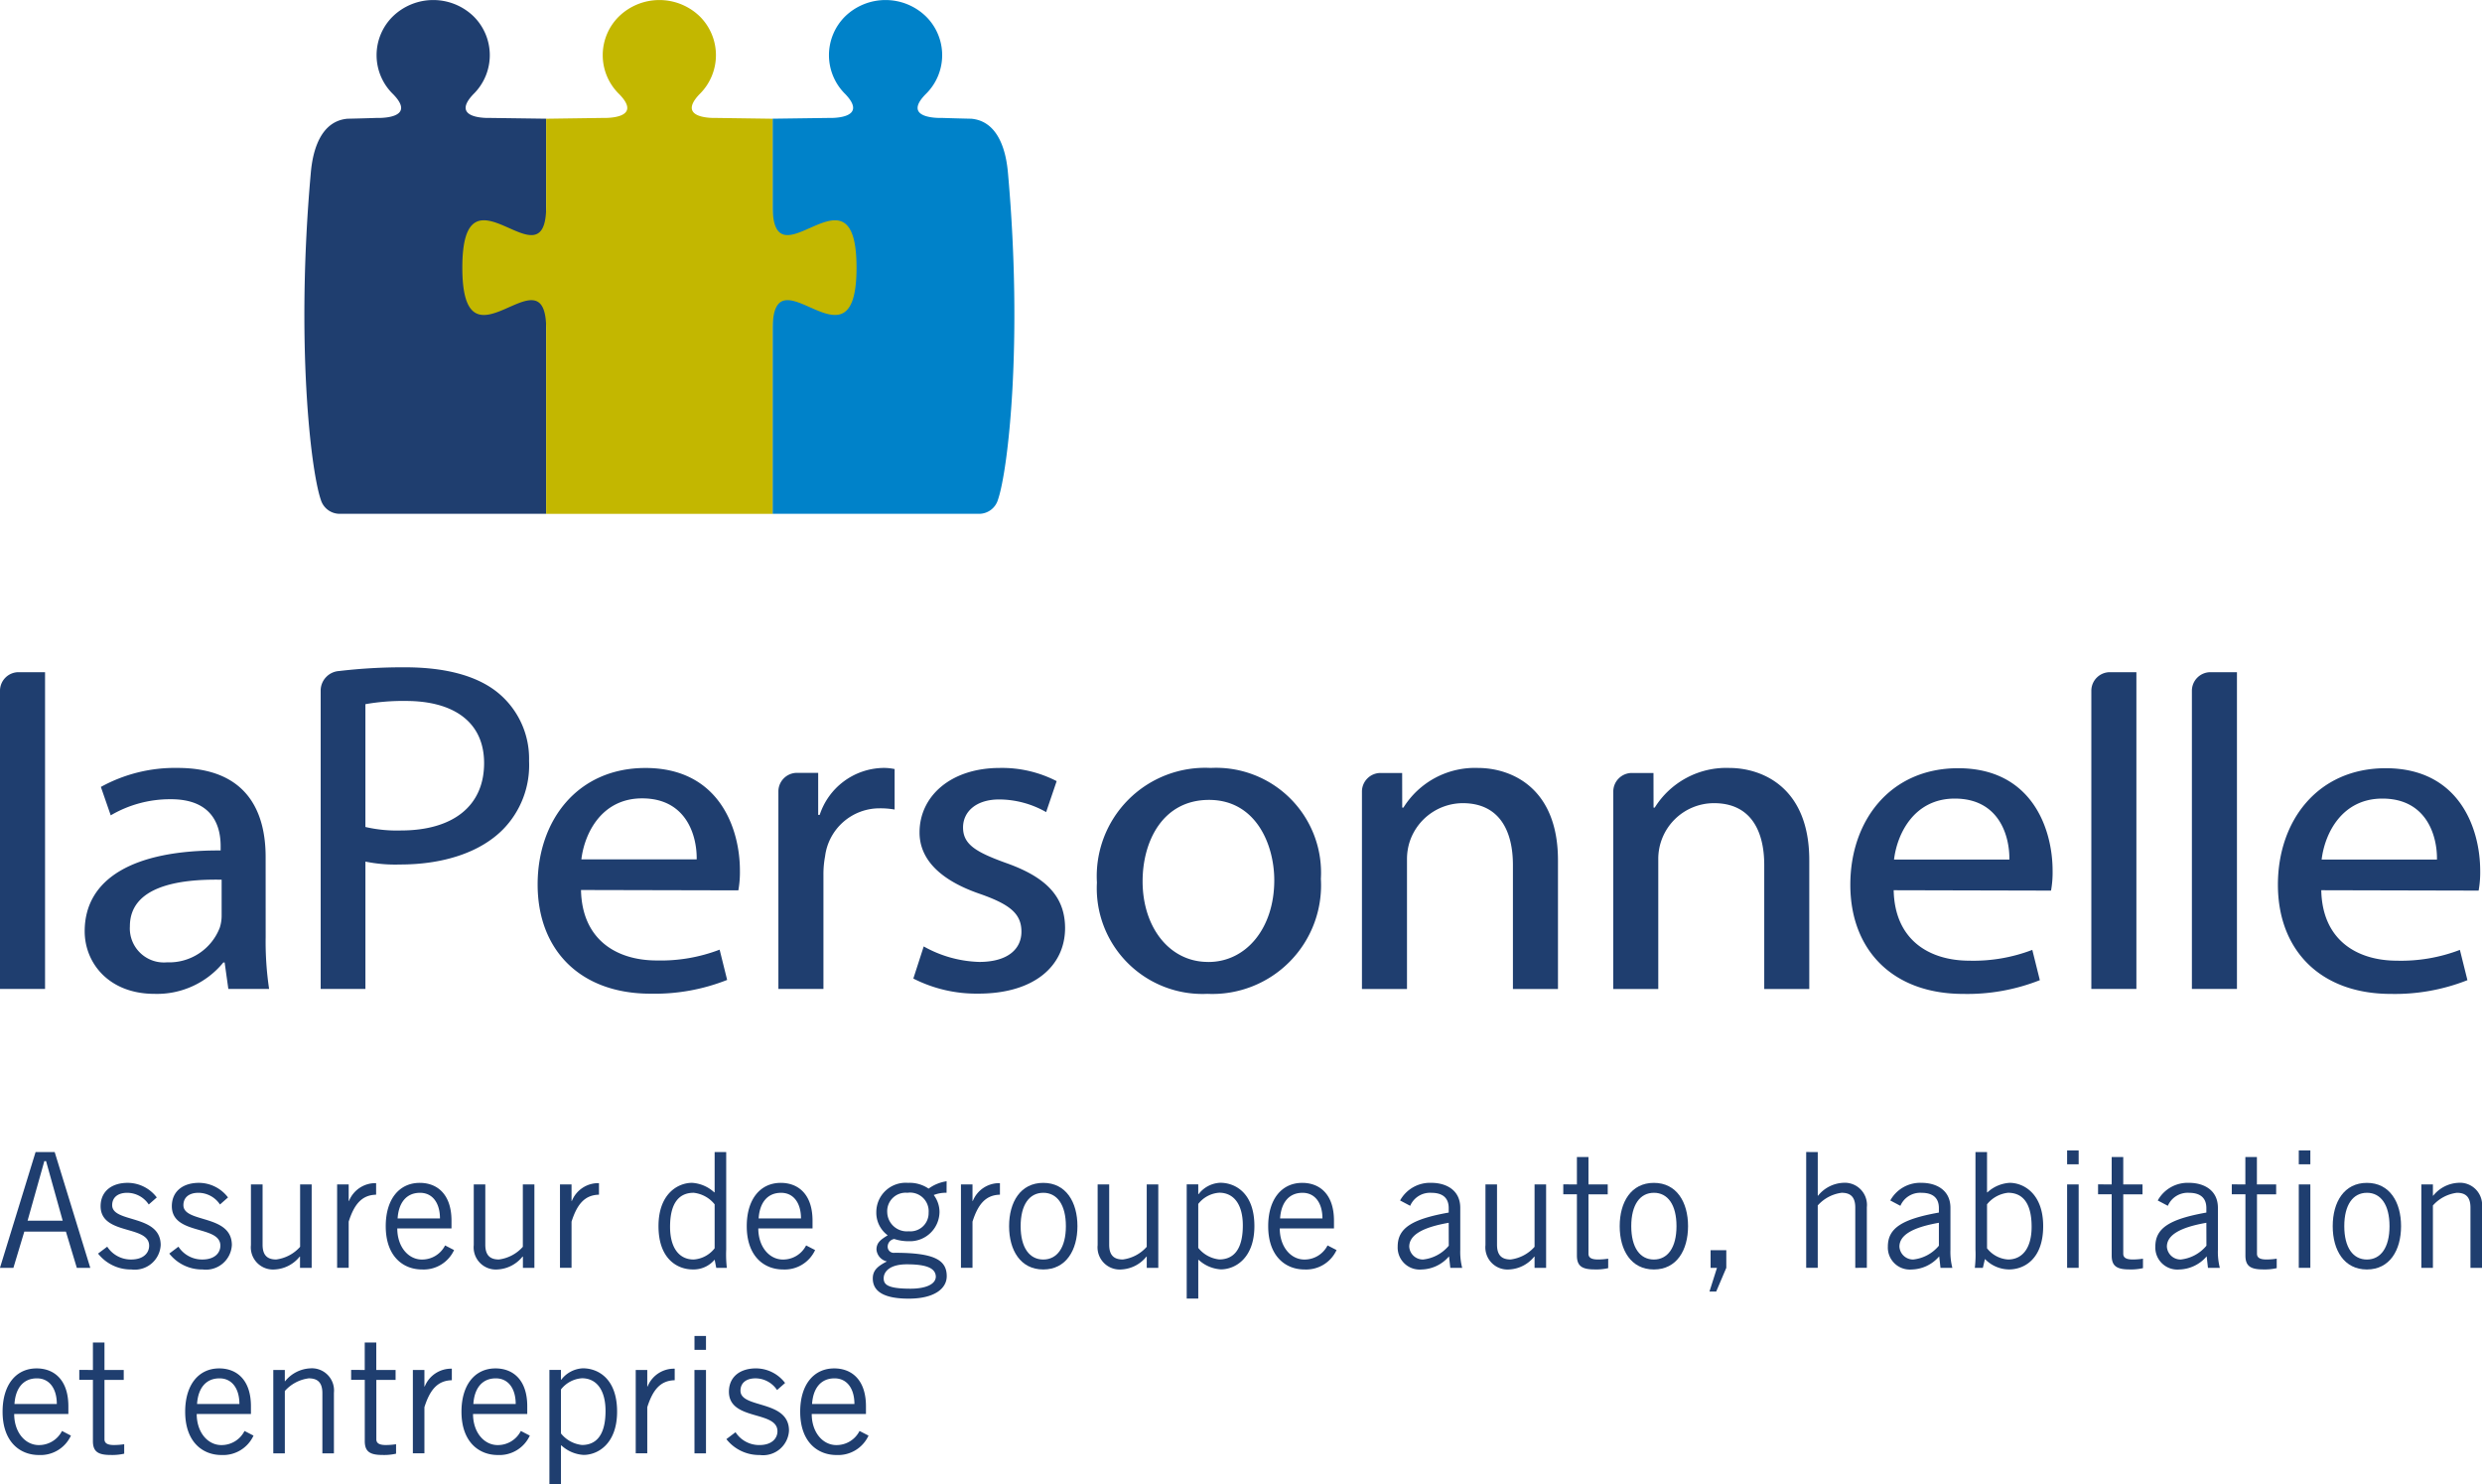 <?xml version="1.0" encoding="UTF-8"?>
<svg xmlns="http://www.w3.org/2000/svg" width="179.051" height="107.086" viewBox="0 0 179.051 107.086">
  <g id="Groupe_419" data-name="Groupe 419" transform="translate(-222 -237)">
    <g id="Groupe_415" data-name="Groupe 415" transform="translate(222.002 320.005)">
      <path id="Tracé_769" data-name="Tracé 769" d="M222,406.789l2.569-8.355h1.377l2.569,8.355h-.972l-.787-2.616h-3l-.787,2.616Zm1.991-3.4h2.534l-1.2-4.3H225.2Z" transform="translate(-222.004 -398.318)" fill="#1f3e6f"></path>
      <path id="Tracé_770" data-name="Tracé 770" d="M236.4,407.355a2.032,2.032,0,0,0,1.724.926c.9,0,1.3-.485,1.3-.995,0-1.528-3.565-.718-3.5-2.916.034-1.042.833-1.632,1.991-1.62a2.647,2.647,0,0,1,2.06,1.053l-.579.509a1.879,1.879,0,0,0-1.551-.844c-.706,0-1.088.358-1.088.891,0,1.308,3.5.636,3.5,2.882A1.873,1.873,0,0,1,238.146,409a3,3,0,0,1-2.407-1.146Z" transform="translate(-228.667 -400.411)" fill="#1f3e6f"></path>
      <path id="Tracé_771" data-name="Tracé 771" d="M246.38,407.355a2.032,2.032,0,0,0,1.724.926c.9,0,1.3-.485,1.3-.995,0-1.528-3.565-.718-3.5-2.916.034-1.042.834-1.632,1.991-1.62a2.647,2.647,0,0,1,2.06,1.053l-.579.509a1.879,1.879,0,0,0-1.551-.844c-.706,0-1.087.358-1.087.891,0,1.308,3.495.636,3.495,2.882A1.873,1.873,0,0,1,248.127,409a3,3,0,0,1-2.407-1.146Z" transform="translate(-233.509 -400.411)" fill="#1f3e6f"></path>
      <path id="Tracé_772" data-name="Tracé 772" d="M260.7,408.992v-.81h-.023a2.469,2.469,0,0,1-1.782.926,1.6,1.6,0,0,1-1.736-1.759v-4.375H258v4.351c0,.8.382,1.064.983,1.064a2.782,2.782,0,0,0,1.724-.914v-4.5h.834v6.018Z" transform="translate(-239.059 -400.521)" fill="#1f3e6f"></path>
      <path id="Tracé_773" data-name="Tracé 773" d="M269.233,402.887h.834v1.191h.023a2.047,2.047,0,0,1,1.956-1.284v.833c-1.042.023-1.585.706-1.979,1.945V408.9h-.834Z" transform="translate(-244.915 -400.433)" fill="#1f3e6f"></path>
      <path id="Tracé_774" data-name="Tracé 774" d="M280.975,407.6a2.415,2.415,0,0,1-2.315,1.4c-1.342,0-2.615-.926-2.615-3.125,0-1.944.972-3.124,2.453-3.124,1.25,0,2.291.81,2.291,2.731v.556h-3.911c0,1.319.787,2.245,1.782,2.245a1.859,1.859,0,0,0,1.667-1.018Zm-1.018-2.28c0-1.111-.532-1.851-1.435-1.851-1.007,0-1.551.74-1.62,1.851Z" transform="translate(-248.22 -400.411)" fill="#1f3e6f"></path>
      <path id="Tracé_775" data-name="Tracé 775" d="M291.928,408.992v-.81H291.9a2.47,2.47,0,0,1-1.782.926,1.6,1.6,0,0,1-1.736-1.759v-4.375h.833v4.351c0,.8.382,1.064.983,1.064a2.781,2.781,0,0,0,1.724-.914v-4.5h.834v6.018Z" transform="translate(-254.207 -400.521)" fill="#1f3e6f"></path>
      <path id="Tracé_776" data-name="Tracé 776" d="M300.458,402.887h.834v1.191h.023a2.047,2.047,0,0,1,1.956-1.284v.833c-1.042.023-1.585.706-1.979,1.945V408.9h-.834Z" transform="translate(-260.063 -400.433)" fill="#1f3e6f"></path>
      <path id="Tracé_777" data-name="Tracé 777" d="M319.145,398.434v7.036a8.437,8.437,0,0,0,.046,1.319h-.764l-.116-.59a1.981,1.981,0,0,1-1.585.706c-1.065,0-2.465-.718-2.465-3.125,0-2.338,1.4-3.124,2.419-3.124a2.59,2.59,0,0,1,1.585.671l.046.023v-2.916Zm-.834,3.773a2.247,2.247,0,0,0-1.516-.833c-.972,0-1.7.636-1.7,2.453,0,1.528.66,2.361,1.7,2.361a2.091,2.091,0,0,0,1.516-.81Z" transform="translate(-266.759 -398.318)" fill="#1f3e6f"></path>
      <path id="Tracé_778" data-name="Tracé 778" d="M331.556,407.6a2.416,2.416,0,0,1-2.315,1.4c-1.342,0-2.616-.926-2.616-3.125,0-1.944.973-3.124,2.454-3.124,1.25,0,2.291.81,2.291,2.731v.556h-3.912c0,1.319.787,2.245,1.782,2.245a1.859,1.859,0,0,0,1.667-1.018Zm-1.018-2.28c0-1.111-.533-1.851-1.436-1.851-1.007,0-1.55.74-1.62,1.851Z" transform="translate(-272.756 -400.411)" fill="#1f3e6f"></path>
      <path id="Tracé_779" data-name="Tracé 779" d="M349.6,403.358a2.334,2.334,0,0,0-.926.162,2.031,2.031,0,0,1,.417,1.227,2.135,2.135,0,0,1-2.2,2.106,3.322,3.322,0,0,1-1.065-.162.561.561,0,0,0-.474.556.437.437,0,0,0,.5.44c2.847,0,3.761.509,3.761,1.689,0,.879-.868,1.62-2.743,1.62-1.69,0-2.592-.463-2.592-1.458,0-.6.371-.891,1.018-1.227a.965.965,0,0,1-.752-.856c0-.521.347-.741.81-1.03a2.019,2.019,0,0,1-.822-1.678,2.116,2.116,0,0,1,2.279-2.106,2.433,2.433,0,0,1,1.493.417,2.918,2.918,0,0,1,1.3-.532Zm-2.858,5.161c-1.308,0-1.678.578-1.678,1.007,0,.452.278.752,1.944.752,1,0,1.805-.278,1.817-.868C348.809,408.82,348.207,408.519,346.737,408.519Zm.035-5.161a1.331,1.331,0,0,0-1.458,1.389,1.416,1.416,0,0,0,1.551,1.388,1.313,1.313,0,0,0,1.435-1.342A1.343,1.343,0,0,0,346.772,403.358Z" transform="translate(-281.317 -400.302)" fill="#1f3e6f"></path>
      <path id="Tracé_780" data-name="Tracé 780" d="M356.636,402.887h.833v1.191h.023a2.048,2.048,0,0,1,1.956-1.284v.833c-1.042.023-1.585.706-1.979,1.945V408.9h-.833Z" transform="translate(-287.315 -400.433)" fill="#1f3e6f"></path>
      <path id="Tracé_781" data-name="Tracé 781" d="M365.845,409c-1.643,0-2.465-1.389-2.465-3.125s.822-3.124,2.465-3.124,2.465,1.389,2.465,3.124S367.488,409,365.845,409Zm0-5.532c-1,0-1.632.856-1.632,2.407s.637,2.407,1.632,2.407,1.632-.856,1.632-2.407S366.841,403.467,365.845,403.467Z" transform="translate(-290.586 -400.411)" fill="#1f3e6f"></path>
      <path id="Tracé_782" data-name="Tracé 782" d="M379.33,408.992v-.81h-.023a2.472,2.472,0,0,1-1.783.926,1.6,1.6,0,0,1-1.736-1.759v-4.375h.833v4.351c0,.8.382,1.064.984,1.064a2.78,2.78,0,0,0,1.724-.914v-4.5h.834v6.018Z" transform="translate(-296.606 -400.521)" fill="#1f3e6f"></path>
      <path id="Tracé_783" data-name="Tracé 783" d="M388.266,411.1v-8.24h.833v.706h.023a2.081,2.081,0,0,1,1.562-.822c1.065,0,2.465.718,2.465,3.124,0,2.338-1.4,3.125-2.418,3.125a2.59,2.59,0,0,1-1.585-.671l-.046-.023v2.8Zm.833-3.657a2.245,2.245,0,0,0,1.516.833c.972,0,1.7-.636,1.7-2.453,0-1.528-.66-2.361-1.7-2.361a2.091,2.091,0,0,0-1.516.81Z" transform="translate(-302.659 -400.411)" fill="#1f3e6f"></path>
      <path id="Tracé_784" data-name="Tracé 784" d="M404.615,407.6A2.414,2.414,0,0,1,402.3,409c-1.343,0-2.616-.926-2.616-3.125,0-1.944.973-3.124,2.454-3.124,1.25,0,2.291.81,2.291,2.731v.556h-3.911c0,1.319.786,2.245,1.782,2.245a1.86,1.86,0,0,0,1.666-1.018Zm-1.018-2.28c0-1.111-.533-1.851-1.435-1.851-1.007,0-1.551.74-1.62,1.851Z" transform="translate(-308.198 -400.411)" fill="#1f3e6f"></path>
      <path id="Tracé_785" data-name="Tracé 785" d="M418,404.022a2.463,2.463,0,0,1,2.257-1.273c1.018,0,2.084.486,2.084,1.805v3.032a4.647,4.647,0,0,0,.139,1.3h-.857l-.093-.833a2.686,2.686,0,0,1-1.99.949,1.586,1.586,0,0,1-1.713-1.655c0-1.32,1.007-1.979,3.68-2.453v-.324c0-.8-.521-1.1-1.238-1.1a1.555,1.555,0,0,0-1.54.937Zm3.507,1.609c-1.91.335-2.847.891-2.847,1.724a.988.988,0,0,0,1,.926,2.8,2.8,0,0,0,1.852-.995Z" transform="translate(-317 -400.411)" fill="#1f3e6f"></path>
      <path id="Tracé_786" data-name="Tracé 786" d="M433.665,408.992v-.81h-.023a2.471,2.471,0,0,1-1.782.926,1.6,1.6,0,0,1-1.737-1.759v-4.375h.834v4.351c0,.8.382,1.064.983,1.064a2.781,2.781,0,0,0,1.725-.914v-4.5h.833v6.018Z" transform="translate(-322.964 -400.521)" fill="#1f3e6f"></path>
      <path id="Tracé_787" data-name="Tracé 787" d="M442.01,401.109V399.13h.834v1.979h1.389v.717h-1.389v4.282c0,.277.2.416.683.416a4.713,4.713,0,0,0,.74-.058v.683a3.833,3.833,0,0,1-.972.093c-.9,0-1.285-.231-1.285-1v-4.421h-.983v-.717Z" transform="translate(-328.254 -398.656)" fill="#1f3e6f"></path>
      <path id="Tracé_788" data-name="Tracé 788" d="M451.4,409c-1.644,0-2.465-1.389-2.465-3.125s.822-3.124,2.465-3.124,2.465,1.389,2.465,3.124S453.047,409,451.4,409Zm0-5.532c-.995,0-1.631.856-1.631,2.407s.636,2.407,1.631,2.407,1.632-.856,1.632-2.407S452.4,403.467,451.4,403.467Z" transform="translate(-332.092 -400.411)" fill="#1f3e6f"></path>
      <path id="Tracé_789" data-name="Tracé 789" d="M462.721,413.462l-.729,1.712h-.486l.544-1.712h-.462v-1.273h1.133Z" transform="translate(-338.188 -404.991)" fill="#1f3e6f"></path>
      <path id="Tracé_790" data-name="Tracé 790" d="M475.894,398.434v3.148h.023a2.469,2.469,0,0,1,1.782-.926,1.6,1.6,0,0,1,1.736,1.759v4.374H478.6v-4.351c0-.8-.382-1.064-.983-1.064a2.778,2.778,0,0,0-1.724.914v4.5h-.834v-8.355Z" transform="translate(-344.763 -398.318)" fill="#1f3e6f"></path>
      <path id="Tracé_791" data-name="Tracé 791" d="M486.678,404.022a2.461,2.461,0,0,1,2.257-1.273c1.017,0,2.082.486,2.082,1.805v3.032a4.683,4.683,0,0,0,.139,1.3H490.3l-.093-.833a2.688,2.688,0,0,1-1.991.949,1.587,1.587,0,0,1-1.713-1.655c0-1.32,1.007-1.979,3.681-2.453v-.324c0-.8-.521-1.1-1.239-1.1a1.554,1.554,0,0,0-1.538.937Zm3.506,1.609c-1.91.335-2.847.891-2.847,1.724a.988.988,0,0,0,.995.926,2.8,2.8,0,0,0,1.852-.995Z" transform="translate(-350.315 -400.411)" fill="#1f3e6f"></path>
      <path id="Tracé_792" data-name="Tracé 792" d="M499.567,398.434v2.916l.046-.023a2.592,2.592,0,0,1,1.586-.671c1.018,0,2.419.787,2.419,3.124,0,2.407-1.4,3.125-2.465,3.125a2.454,2.454,0,0,1-1.737-.752l-.15.636h-.579a8.368,8.368,0,0,0,.046-1.319v-7.036Zm0,6.943a2.093,2.093,0,0,0,1.517.81c1.041,0,1.7-.833,1.7-2.361,0-1.817-.729-2.453-1.7-2.453a2.247,2.247,0,0,0-1.517.833Z" transform="translate(-356.225 -398.318)" fill="#1f3e6f"></path>
      <path id="Tracé_793" data-name="Tracé 793" d="M512.448,398.209v1h-.833v-1Zm-.833,2.453h.833v6.018h-.833Z" transform="translate(-362.496 -398.209)" fill="#1f3e6f"></path>
      <path id="Tracé_794" data-name="Tracé 794" d="M516.936,401.109V399.13h.834v1.979h1.389v.717H517.77v4.282c0,.277.2.416.683.416a4.719,4.719,0,0,0,.74-.058v.683a3.837,3.837,0,0,1-.973.093c-.9,0-1.284-.231-1.284-1v-4.421h-.983v-.717Z" transform="translate(-364.601 -398.656)" fill="#1f3e6f"></path>
      <path id="Tracé_795" data-name="Tracé 795" d="M524.151,404.022a2.464,2.464,0,0,1,2.257-1.273c1.019,0,2.084.486,2.084,1.805v3.032a4.623,4.623,0,0,0,.139,1.3h-.857l-.093-.833a2.687,2.687,0,0,1-1.99.949,1.587,1.587,0,0,1-1.713-1.655c0-1.32,1.007-1.979,3.68-2.453v-.324c0-.8-.521-1.1-1.238-1.1a1.556,1.556,0,0,0-1.54.937Zm3.507,1.609c-1.91.335-2.847.891-2.847,1.724a.988.988,0,0,0,1,.926,2.8,2.8,0,0,0,1.852-.995Z" transform="translate(-368.494 -400.411)" fill="#1f3e6f"></path>
      <path id="Tracé_796" data-name="Tracé 796" d="M535.662,401.109V399.13h.833v1.979h1.389v.717H536.5v4.282c0,.277.2.416.683.416a4.739,4.739,0,0,0,.741-.058v.683a3.846,3.846,0,0,1-.973.093c-.9,0-1.284-.231-1.284-1v-4.421h-.984v-.717Z" transform="translate(-373.684 -398.656)" fill="#1f3e6f"></path>
      <path id="Tracé_797" data-name="Tracé 797" d="M544.908,398.209v1h-.834v-1Zm-.834,2.453h.834v6.018h-.834Z" transform="translate(-378.242 -398.209)" fill="#1f3e6f"></path>
      <path id="Tracé_798" data-name="Tracé 798" d="M551.3,409c-1.643,0-2.465-1.389-2.465-3.125s.821-3.124,2.465-3.124,2.465,1.389,2.465,3.124S552.948,409,551.3,409Zm0-5.532c-.995,0-1.631.856-1.631,2.407s.636,2.407,1.631,2.407,1.632-.856,1.632-2.407S552.3,403.467,551.3,403.467Z" transform="translate(-380.555 -400.411)" fill="#1f3e6f"></path>
      <path id="Tracé_799" data-name="Tracé 799" d="M562.082,402.865v.81h.023a2.47,2.47,0,0,1,1.782-.926,1.6,1.6,0,0,1,1.736,1.759v4.375h-.833v-4.351c0-.8-.382-1.064-.983-1.064a2.779,2.779,0,0,0-1.725.914v4.5h-.834v-6.018Z" transform="translate(-386.574 -400.411)" fill="#1f3e6f"></path>
      <path id="Tracé_800" data-name="Tracé 800" d="M227.293,433.6a2.414,2.414,0,0,1-2.314,1.4c-1.342,0-2.616-.926-2.616-3.125,0-1.944.972-3.124,2.453-3.124,1.25,0,2.292.81,2.292,2.731v.556H223.2c0,1.319.787,2.245,1.782,2.245a1.861,1.861,0,0,0,1.667-1.018Zm-1.018-2.28c0-1.111-.532-1.851-1.435-1.851-1.007,0-1.55.74-1.62,1.851Z" transform="translate(-222.178 -413.024)" fill="#1f3e6f"></path>
      <path id="Tracé_801" data-name="Tracé 801" d="M234.092,427.109V425.13h.834v1.979h1.389v.717h-1.389v4.282c0,.277.2.416.683.416a4.719,4.719,0,0,0,.74-.058v.683a3.827,3.827,0,0,1-.972.093c-.9,0-1.285-.231-1.285-1v-4.421h-.983v-.717Z" transform="translate(-227.391 -411.269)" fill="#1f3e6f"></path>
      <path id="Tracé_802" data-name="Tracé 802" d="M252.876,433.6a2.415,2.415,0,0,1-2.315,1.4c-1.342,0-2.615-.926-2.615-3.125,0-1.944.972-3.124,2.453-3.124,1.25,0,2.291.81,2.291,2.731v.556h-3.912c0,1.319.787,2.245,1.782,2.245a1.859,1.859,0,0,0,1.667-1.018Zm-1.018-2.28c0-1.111-.532-1.851-1.435-1.851-1.007,0-1.551.74-1.62,1.851Z" transform="translate(-234.589 -413.024)" fill="#1f3e6f"></path>
      <path id="Tracé_803" data-name="Tracé 803" d="M261.12,428.865v.81h.023a2.471,2.471,0,0,1,1.783-.926,1.6,1.6,0,0,1,1.736,1.759v4.375h-.833v-4.351c0-.8-.382-1.064-.984-1.064a2.779,2.779,0,0,0-1.724.914v4.5h-.833v-6.018Z" transform="translate(-240.575 -413.024)" fill="#1f3e6f"></path>
      <path id="Tracé_804" data-name="Tracé 804" d="M272.174,427.109V425.13h.833v1.979H274.4v.717h-1.389v4.282c0,.277.2.416.683.416a4.719,4.719,0,0,0,.74-.058v.683a3.824,3.824,0,0,1-.972.093c-.9,0-1.285-.231-1.285-1v-4.421h-.984v-.717Z" transform="translate(-245.864 -411.269)" fill="#1f3e6f"></path>
      <path id="Tracé_805" data-name="Tracé 805" d="M279.845,428.887h.833v1.191h.023a2.047,2.047,0,0,1,1.956-1.284v.833c-1.042.023-1.586.706-1.979,1.945V434.9h-.833Z" transform="translate(-250.063 -413.046)" fill="#1f3e6f"></path>
      <path id="Tracé_806" data-name="Tracé 806" d="M291.586,433.6a2.414,2.414,0,0,1-2.314,1.4c-1.342,0-2.616-.926-2.616-3.125,0-1.944.972-3.124,2.453-3.124,1.25,0,2.292.81,2.292,2.731v.556H287.49c0,1.319.787,2.245,1.782,2.245a1.861,1.861,0,0,0,1.667-1.018Zm-1.018-2.28c0-1.111-.532-1.851-1.435-1.851-1.007,0-1.55.74-1.62,1.851Z" transform="translate(-253.367 -413.024)" fill="#1f3e6f"></path>
      <path id="Tracé_807" data-name="Tracé 807" d="M298.976,437.1v-8.24h.833v.706h.023a2.082,2.082,0,0,1,1.562-.822c1.065,0,2.465.718,2.465,3.124,0,2.338-1.4,3.125-2.418,3.125a2.589,2.589,0,0,1-1.585-.671l-.046-.023v2.8Zm.833-3.657a2.245,2.245,0,0,0,1.516.833c.972,0,1.7-.636,1.7-2.453,0-1.528-.66-2.361-1.7-2.361a2.091,2.091,0,0,0-1.516.81Z" transform="translate(-259.344 -413.024)" fill="#1f3e6f"></path>
      <path id="Tracé_808" data-name="Tracé 808" d="M311.07,428.887h.833v1.191h.023a2.047,2.047,0,0,1,1.956-1.284v.833c-1.042.023-1.585.706-1.979,1.945V434.9h-.833Z" transform="translate(-265.211 -413.046)" fill="#1f3e6f"></path>
      <path id="Tracé_809" data-name="Tracé 809" d="M320.13,424.209v1H319.3v-1Zm-.833,2.453h.833v6.018H319.3Z" transform="translate(-269.202 -410.822)" fill="#1f3e6f"></path>
      <path id="Tracé_810" data-name="Tracé 810" d="M324.431,433.355a2.031,2.031,0,0,0,1.724.926c.9,0,1.3-.485,1.3-.995,0-1.528-3.565-.718-3.5-2.916.035-1.042.833-1.632,1.991-1.62a2.648,2.648,0,0,1,2.06,1.053l-.579.509a1.879,1.879,0,0,0-1.551-.844c-.706,0-1.088.358-1.088.891,0,1.308,3.5.636,3.5,2.882A1.873,1.873,0,0,1,326.178,435a3,3,0,0,1-2.407-1.146Z" transform="translate(-271.372 -413.024)" fill="#1f3e6f"></path>
      <path id="Tracé_811" data-name="Tracé 811" d="M339.042,433.6a2.415,2.415,0,0,1-2.315,1.4c-1.342,0-2.615-.926-2.615-3.125,0-1.944.972-3.124,2.453-3.124,1.25,0,2.291.81,2.291,2.731v.556h-3.912c0,1.319.787,2.245,1.782,2.245a1.859,1.859,0,0,0,1.667-1.018Zm-1.018-2.28c0-1.111-.532-1.851-1.435-1.851-1.007,0-1.551.74-1.62,1.851Z" transform="translate(-276.388 -413.024)" fill="#1f3e6f"></path>
    </g>
    <g id="Groupe_418" data-name="Groupe 418" transform="translate(222 237)">
      <g id="Groupe_416" data-name="Groupe 416" transform="translate(0 48.147)">
        <path id="Tracé_812" data-name="Tracé 812" d="M300.458,353.422c.071,3.588,2.563,5.084,5.469,5.084a11.857,11.857,0,0,0,4.531-.78L311,359.91a14.2,14.2,0,0,1-5.525.993c-5.1,0-8.146-3.176-8.146-7.879,0-4.622,2.878-8.406,7.777-8.406,5.336,0,6.815,4.392,6.815,7.394a7.43,7.43,0,0,1-.113,1.436Zm8.345-2.212c.027-1.7-.737-4.4-3.937-4.4-2.92,0-4.157,2.516-4.382,4.4Z" transform="translate(-258.544 -337.354)" fill="#1f3e6f"></path>
        <path id="Tracé_813" data-name="Tracé 813" d="M350.713,357.488a8.651,8.651,0,0,0,4,1.118c2.088,0,3.049-.947,3.049-2.183,0-1.289-.82-1.96-2.957-2.713-3.018-1.026-4.4-2.59-4.393-4.453,0-2.568,2.2-4.647,5.8-4.647a8.6,8.6,0,0,1,4.091.952l-.759,2.234a6.9,6.9,0,0,0-3.384-.913c-1.688,0-2.61.9-2.61,2.021,0,1.218.92,1.769,3.048,2.544,2.86,1,4.3,2.379,4.313,4.7,0,2.783-2.272,4.745-6.252,4.745a10.017,10.017,0,0,1-4.695-1.087Z" transform="translate(-284.076 -337.349)" fill="#1f3e6f"></path>
        <path id="Tracé_814" data-name="Tracé 814" d="M383.636,360.91a7.624,7.624,0,0,1-7.949-8.032,7.82,7.82,0,0,1,8.214-8.268,7.57,7.57,0,0,1,7.942,8,7.842,7.842,0,0,1-8.173,8.3Zm.092-2.3c2.738,0,4.753-2.453,4.753-5.894,0-2.592-1.334-5.8-4.706-5.8-3.353,0-4.793,3-4.793,5.873,0,3.319,1.939,5.818,4.711,5.818Z" transform="translate(-296.555 -337.349)" fill="#1f3e6f"></path>
        <path id="Tracé_815" data-name="Tracé 815" d="M279.807,332.421c-1.453-1.239-3.727-1.912-6.806-1.912a39.241,39.241,0,0,0-4.741.268,1.423,1.423,0,0,0-1.333,1.34h0l0,21.6h3.227v-9.19a10.773,10.773,0,0,0,2.5.21c3.058,0,5.735-.836,7.411-2.518a6.611,6.611,0,0,0,1.894-4.952A6.146,6.146,0,0,0,279.807,332.421Zm-7.1,9.861a10.03,10.03,0,0,1-2.554-.252v-8.861a15.576,15.576,0,0,1,2.92-.232c3.394,0,5.643,1.479,5.643,4.485C278.717,340.53,276.454,342.282,272.708,342.282Z" transform="translate(-243.793 -330.509)" fill="#1f3e6f"></path>
        <path id="Tracé_816" data-name="Tracé 816" d="M338.578,344.61a4.917,4.917,0,0,0-4.54,3.389h-.108l0-3.035H332.4a1.341,1.341,0,0,0-1.341,1.337v14.254h3.25v-8.271a6.89,6.89,0,0,1,.117-1.291,3.958,3.958,0,0,1,3.918-3.47,5.83,5.83,0,0,1,1.1.089v-2.921A3.7,3.7,0,0,0,338.578,344.61Z" transform="translate(-274.906 -337.349)" fill="#1f3e6f"></path>
        <path id="Tracé_817" data-name="Tracé 817" d="M421.17,344.61a6.076,6.076,0,0,0-5.365,2.863h-.086l-.005-2.5h-1.558a1.341,1.341,0,0,0-1.342,1.341h0l0,14.244h3.249v-9.342a4.1,4.1,0,0,1,.2-1.3,4.053,4.053,0,0,1,3.819-2.765c2.659,0,3.623,2.012,3.623,4.464v8.943h3.25v-9.292C426.952,346.011,423.566,344.61,421.17,344.61Z" transform="translate(-314.563 -337.349)" fill="#1f3e6f"></path>
        <path id="Tracé_818" data-name="Tracé 818" d="M544.278,353.452c.071,3.588,2.562,5.084,5.47,5.084a11.863,11.863,0,0,0,4.53-.78l.544,2.185a14.223,14.223,0,0,1-5.525.992c-5.1,0-8.147-3.176-8.147-7.878,0-4.623,2.878-8.406,7.777-8.406,5.337,0,6.815,4.391,6.815,7.394a7.389,7.389,0,0,1-.113,1.436Zm8.346-2.212c.026-1.7-.738-4.4-3.939-4.4-2.92,0-4.157,2.516-4.381,4.4Z" transform="translate(-376.822 -337.368)" fill="#1f3e6f"></path>
        <path id="Tracé_819" data-name="Tracé 819" d="M246.922,356.819a23.009,23.009,0,0,0,.249,3.737H244.23l-.268-1.913h-.092a6.173,6.173,0,0,1-4.964,2.267c-3.311,0-5.04-2.242-5.04-4.514,0-3.815,3.555-5.87,9.808-5.832v-.314c0-1.207-.387-3.4-3.629-3.383a8.443,8.443,0,0,0-4.3,1.163l-.711-2.05a11.064,11.064,0,0,1,5.533-1.371c5.064,0,6.353,3.232,6.353,6.428Zm-3.176-4.145c-3.149-.059-6.619.5-6.619,3.361a2.458,2.458,0,0,0,2.677,2.6,3.911,3.911,0,0,0,3.807-2.5,2.811,2.811,0,0,0,.135-.884Z" transform="translate(-227.757 -337.349)" fill="#1f3e6f"></path>
        <path id="Tracé_820" data-name="Tracé 820" d="M530.438,331.193a1.341,1.341,0,0,0-1.34,1.326v21.528h3.25V331.193Z" transform="translate(-370.975 -330.841)" fill="#1f3e6f"></path>
        <path id="Tracé_821" data-name="Tracé 821" d="M484.37,353.452c.071,3.588,2.563,5.084,5.469,5.084a11.863,11.863,0,0,0,4.531-.78l.544,2.185a14.221,14.221,0,0,1-5.525.992c-5.1,0-8.147-3.176-8.147-7.878,0-4.623,2.878-8.406,7.777-8.406,5.336,0,6.815,4.391,6.815,7.394a7.4,7.4,0,0,1-.113,1.436Zm8.345-2.212c.027-1.7-.737-4.4-3.938-4.4-2.92,0-4.157,2.516-4.382,4.4Z" transform="translate(-347.76 -337.368)" fill="#1f3e6f"></path>
        <path id="Tracé_822" data-name="Tracé 822" d="M456.381,344.61a6.076,6.076,0,0,0-5.366,2.863h-.085l-.005-2.5h-1.558a1.341,1.341,0,0,0-1.342,1.341h0l-.005,14.244h3.251v-9.342a4.022,4.022,0,0,1,4.02-4.065c2.66,0,3.624,2.012,3.624,4.464v8.943h3.249v-9.292C462.163,346.011,458.778,344.61,456.381,344.61Z" transform="translate(-331.643 -337.349)" fill="#1f3e6f"></path>
        <path id="Tracé_823" data-name="Tracé 823" d="M516.35,331.193a1.34,1.34,0,0,0-1.34,1.326v21.528h3.25V331.193Z" transform="translate(-364.141 -330.841)" fill="#1f3e6f"></path>
        <path id="Tracé_824" data-name="Tracé 824" d="M223.34,331.193a1.341,1.341,0,0,0-1.34,1.326v21.528h3.25V331.193Z" transform="translate(-222 -330.841)" fill="#1f3e6f"></path>
      </g>
      <g id="Groupe_417" data-name="Groupe 417" transform="translate(21.954 0)">
        <path id="Tracé_825" data-name="Tracé 825" d="M330.243,245.564v28.509h14.9a1.422,1.422,0,0,0,1.36-1.02c.739-2.153,1.8-11.373.731-23.466-.068-.772-.318-3.812-2.656-4.021-.043,0-1.112-.025-2.1-.057-.025,0-3,.125-1.187-1.718a3.921,3.921,0,0,0,0-5.621,4.186,4.186,0,0,0-5.8,0,3.938,3.938,0,0,0,0,5.621c1.763,1.843-1.181,1.718-1.181,1.718Z" transform="translate(-296.464 -237)" fill="#0082c9"></path>
        <path id="Tracé_826" data-name="Tracé 826" d="M282.086,245.564v28.509h-14.9a1.422,1.422,0,0,1-1.36-1.02c-.738-2.153-1.8-11.373-.731-23.466.068-.772.318-3.812,2.656-4.021.043,0,1.113-.023,2.1-.057.026,0,2.994.125,1.187-1.718a3.92,3.92,0,0,1,0-5.621,4.186,4.186,0,0,1,5.8,0,3.938,3.938,0,0,1,0,5.621c-1.763,1.843,1.181,1.718,1.181,1.718Z" transform="translate(-264.638 -237)" fill="#1f3e6f"></path>
        <path id="Tracé_827" data-name="Tracé 827" d="M309.164,251.886v.828c0-.067-.007-.128-.007-.2v-6.948l-4.086-.057s-2.944.125-1.18-1.718a3.939,3.939,0,0,0,0-5.621,4.187,4.187,0,0,0-5.8,0,3.921,3.921,0,0,0,0,5.621c1.808,1.843-1.159,1.717-1.184,1.718l-4.083.057v6.33c-.005,5.944-6.049-3.669-6.049,4.414s6.044-1.529,6.049,4.416v13.35h16.333V260.156c0-.073,0-.134.007-.2v.776c0-5.961,6.049,3.664,6.049-4.422S309.164,257.847,309.164,251.886Z" transform="translate(-275.377 -237)" fill="#c3b700"></path>
      </g>
    </g>
  </g>
</svg>
